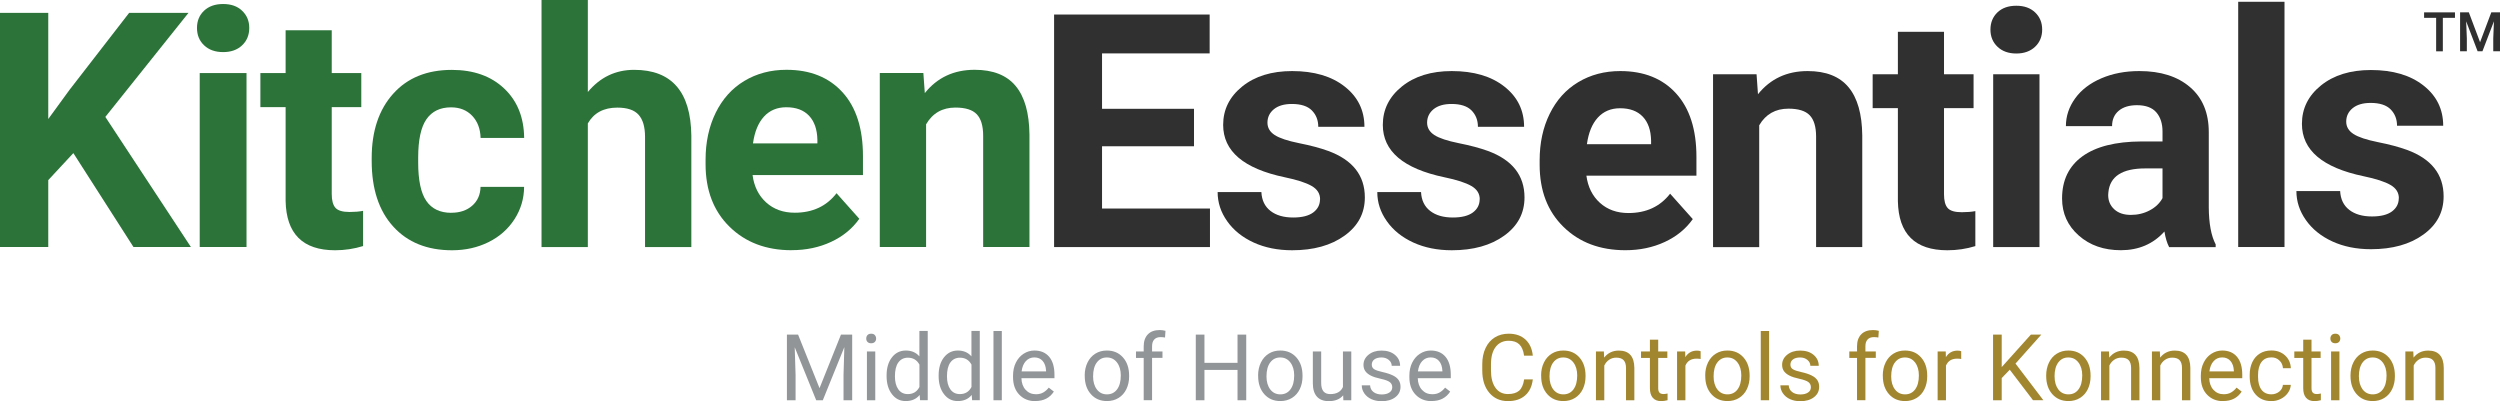 <?xml version="1.0" encoding="UTF-8"?>
<svg id="Layer_2" data-name="Layer 2" xmlns="http://www.w3.org/2000/svg" viewBox="0 0 548.03 87.94">
  <defs>
    <style>
      .cls-1 {
        fill: #a2862f;
      }

      .cls-2 {
        fill: #2b7339;
      }

      .cls-3 {
        fill: #929597;
      }

      .cls-4 {
        fill: #303030;
      }
    </style>
  </defs>
  <g id="KitchenEssentials_Logo" data-name="KitchenEssentials Logo">
    <g id="Color">
      <g>
        <path class="cls-4" d="m261.74,32.07h-20.16v13.65h23.66v8.44h-34.17V3.19h34.1v8.51h-23.59v12.15h20.16v8.23Z"/>
        <path class="cls-4" d="m289.38,43.69c0-1.24-.61-2.21-1.84-2.92-1.23-.71-3.19-1.35-5.9-1.91-9.01-1.89-13.51-5.72-13.51-11.48,0-3.36,1.39-6.17,4.18-8.42,2.79-2.25,6.44-3.38,10.94-3.38,4.81,0,8.65,1.13,11.53,3.4,2.88,2.26,4.32,5.2,4.32,8.82h-10.12c0-1.45-.47-2.64-1.4-3.59-.93-.94-2.39-1.42-4.38-1.42-1.7,0-3.02.39-3.96,1.16-.93.77-1.4,1.75-1.4,2.94,0,1.12.53,2.02,1.59,2.71,1.06.69,2.85,1.28,5.37,1.79,2.52.5,4.64,1.07,6.37,1.7,5.34,1.96,8.02,5.36,8.02,10.19,0,3.45-1.48,6.25-4.45,8.38-2.96,2.14-6.79,3.2-11.48,3.2-3.17,0-5.99-.57-8.45-1.7-2.46-1.13-4.39-2.68-5.79-4.66-1.4-1.97-2.1-4.1-2.1-6.39h9.59c.09,1.8.76,3.17,2,4.13,1.24.96,2.89,1.44,4.97,1.44,1.94,0,3.4-.37,4.39-1.1.99-.74,1.49-1.7,1.49-2.89Z"/>
        <path class="cls-4" d="m324.38,43.69c0-1.24-.61-2.21-1.84-2.92-1.23-.71-3.19-1.35-5.9-1.91-9.01-1.89-13.51-5.72-13.51-11.48,0-3.36,1.39-6.17,4.18-8.42,2.79-2.25,6.44-3.38,10.94-3.38,4.81,0,8.65,1.13,11.53,3.4,2.88,2.26,4.32,5.2,4.32,8.82h-10.12c0-1.45-.47-2.64-1.4-3.59-.93-.94-2.39-1.42-4.38-1.42-1.7,0-3.02.39-3.96,1.16-.93.77-1.4,1.75-1.4,2.94,0,1.12.53,2.02,1.59,2.71,1.06.69,2.85,1.28,5.37,1.79,2.52.5,4.64,1.07,6.37,1.7,5.34,1.96,8.02,5.36,8.02,10.19,0,3.45-1.48,6.25-4.45,8.38-2.96,2.14-6.79,3.2-11.48,3.2-3.17,0-5.99-.57-8.45-1.7-2.46-1.13-4.39-2.68-5.79-4.66-1.4-1.97-2.1-4.1-2.1-6.39h9.59c.09,1.8.76,3.17,2,4.13,1.24.96,2.89,1.44,4.97,1.44,1.94,0,3.4-.37,4.39-1.1.99-.74,1.49-1.7,1.49-2.89Z"/>
        <path class="cls-4" d="m356.3,54.85c-5.55,0-10.08-1.7-13.56-5.11-3.49-3.41-5.23-7.95-5.23-13.62v-.98c0-3.8.73-7.21,2.21-10.2,1.47-3,3.55-5.31,6.25-6.93,2.7-1.62,5.77-2.43,9.22-2.43,5.18,0,9.26,1.63,12.23,4.9,2.97,3.27,4.46,7.9,4.46,13.9v4.13h-24.12c.33,2.47,1.31,4.46,2.96,5.95,1.65,1.49,3.73,2.24,6.25,2.24,3.9,0,6.94-1.41,9.14-4.24l4.97,5.57c-1.52,2.15-3.57,3.82-6.16,5.02s-5.46,1.8-8.61,1.8Zm-1.15-31.12c-2.01,0-3.63.68-4.88,2.04-1.25,1.36-2.05,3.31-2.4,5.84h14.07v-.81c-.05-2.25-.65-3.99-1.82-5.22-1.17-1.23-2.82-1.85-4.97-1.85Z"/>
        <path class="cls-4" d="m385.06,16.28l.31,4.38c2.71-3.38,6.34-5.08,10.89-5.08,4.01,0,7,1.18,8.96,3.54,1.96,2.36,2.96,5.88,3.01,10.57v24.47h-10.12v-24.22c0-2.15-.47-3.7-1.4-4.67-.93-.97-2.49-1.45-4.66-1.45-2.85,0-4.98,1.21-6.41,3.64v26.71h-10.12V16.28h9.52Z"/>
        <path class="cls-4" d="m426.15,6.97v9.31h6.48v7.42h-6.48v18.9c0,1.4.27,2.4.81,3.01.54.61,1.56.91,3.08.91,1.12,0,2.11-.08,2.98-.24v7.67c-1.98.61-4.03.91-6.13.91-7.09,0-10.71-3.58-10.85-10.75v-20.41h-5.53v-7.42h5.53V6.97h10.12Z"/>
        <path class="cls-4" d="m436.33,6.48c0-1.52.51-2.77,1.52-3.75,1.02-.98,2.4-1.47,4.15-1.47s3.1.49,4.13,1.47c1.03.98,1.54,2.23,1.54,3.75s-.52,2.8-1.56,3.78c-1.04.98-2.41,1.47-4.11,1.47s-3.08-.49-4.11-1.47c-1.04-.98-1.56-2.24-1.56-3.78Zm10.75,47.68h-10.15V16.28h10.15v37.88Z"/>
        <path class="cls-4" d="m475.49,54.15c-.47-.91-.8-2.04-1.02-3.4-2.45,2.73-5.64,4.1-9.56,4.1-3.71,0-6.79-1.07-9.22-3.22-2.44-2.15-3.66-4.85-3.66-8.12,0-4.01,1.49-7.09,4.46-9.24s7.27-3.23,12.9-3.26h4.66v-2.17c0-1.75-.45-3.15-1.35-4.2-.9-1.05-2.32-1.58-4.25-1.58-1.7,0-3.04.41-4.01,1.23-.97.82-1.45,1.94-1.45,3.36h-10.12c0-2.19.68-4.22,2.03-6.09,1.35-1.87,3.27-3.33,5.74-4.39s5.25-1.59,8.33-1.59c4.67,0,8.37,1.17,11.11,3.52,2.74,2.35,4.11,5.64,4.11,9.89v16.42c.02,3.59.53,6.31,1.51,8.16v.6h-10.22Zm-8.37-7.04c1.49,0,2.87-.33,4.13-1,1.26-.67,2.19-1.56,2.8-2.68v-6.51h-3.78c-5.06,0-7.76,1.75-8.09,5.25l-.04.59c0,1.26.44,2.3,1.33,3.12.89.82,2.1,1.23,3.64,1.23Z"/>
        <path class="cls-4" d="m500.79,54.15h-10.15V.39h10.15v53.77Z"/>
        <path class="cls-4" d="m525.86,43.46c0-1.24-.61-2.21-1.84-2.92-1.23-.71-3.19-1.35-5.9-1.91-9.01-1.89-13.51-5.72-13.51-11.48,0-3.36,1.39-6.17,4.18-8.42,2.79-2.25,6.44-3.38,10.94-3.38,4.81,0,8.65,1.13,11.53,3.4,2.88,2.26,4.32,5.2,4.32,8.82h-10.12c0-1.45-.47-2.64-1.4-3.59-.93-.94-2.39-1.42-4.38-1.42-1.7,0-3.02.39-3.96,1.16-.93.77-1.4,1.75-1.4,2.94,0,1.12.53,2.02,1.59,2.71,1.06.69,2.85,1.28,5.37,1.79,2.52.5,4.64,1.07,6.37,1.7,5.34,1.96,8.02,5.36,8.02,10.19,0,3.45-1.48,6.25-4.45,8.38-2.96,2.14-6.79,3.2-11.48,3.2-3.17,0-5.99-.57-8.45-1.7-2.46-1.13-4.39-2.68-5.79-4.66-1.4-1.97-2.1-4.1-2.1-6.39h9.59c.09,1.8.76,3.17,2,4.13,1.24.96,2.89,1.44,4.97,1.44,1.94,0,3.4-.37,4.39-1.1.99-.74,1.49-1.7,1.49-2.89Z"/>
      </g>
      <g>
        <path class="cls-2" d="m16.08,33.56l-5.5,5.92v14.67H0V2.82h10.58v23.27l4.65-6.38L28.31,2.82h13.01l-18.23,22.81,18.76,28.52h-12.59l-13.18-20.59Z"/>
        <path class="cls-2" d="m43.18,6.13c0-1.53.51-2.79,1.54-3.77s2.42-1.48,4.19-1.48,3.14.49,4.17,1.48c1.04.99,1.56,2.24,1.56,3.77s-.52,2.82-1.57,3.81c-1.05.99-2.43,1.48-4.16,1.48s-3.11-.49-4.16-1.48c-1.05-.99-1.57-2.26-1.57-3.81Zm10.86,48.02h-10.26V16.01h10.26v38.14Z"/>
        <path class="cls-2" d="m72.72,6.63v9.38h6.48v7.47h-6.48v19.04c0,1.41.27,2.42.81,3.03.54.61,1.56.92,3.08.92,1.12,0,2.11-.08,2.98-.25v7.72c-1.98.61-4.03.92-6.13.92-7.09,0-10.71-3.61-10.85-10.82v-20.55h-5.53v-7.47h5.53V6.63h10.12Z"/>
        <path class="cls-2" d="m98.93,46.64c1.88,0,3.41-.52,4.58-1.55,1.18-1.03,1.79-2.41,1.83-4.12h9.55c-.02,2.59-.73,4.95-2.12,7.1s-3.28,3.82-5.69,5.01c-2.41,1.19-5.07,1.78-7.98,1.78-5.45,0-9.75-1.73-12.9-5.2-3.15-3.47-4.72-8.25-4.72-14.36v-.67c0-5.87,1.56-10.56,4.69-14.06,3.13-3.5,7.42-5.25,12.87-5.25,4.77,0,8.6,1.36,11.47,4.07,2.88,2.71,4.34,6.33,4.39,10.84h-9.55c-.05-1.98-.66-3.6-1.83-4.84-1.18-1.24-2.73-1.86-4.65-1.86-2.37,0-4.17.86-5.38,2.59-1.21,1.73-1.82,4.54-1.82,8.42v1.06c0,3.93.6,6.76,1.8,8.47,1.2,1.72,3.02,2.58,5.46,2.58Z"/>
        <path class="cls-2" d="m128.86,20.17c2.69-3.24,6.08-4.86,10.15-4.86,8.24,0,12.42,4.81,12.54,14.42v24.43h-10.15v-24.15c0-2.19-.47-3.8-1.41-4.85-.94-1.05-2.49-1.57-4.67-1.57-2.98,0-5.13,1.15-6.46,3.46v27.11h-10.15V0h10.15v20.17Z"/>
        <path class="cls-2" d="m173.53,54.85c-5.57,0-10.11-1.71-13.61-5.15-3.5-3.43-5.25-8-5.25-13.71v-.99c0-3.83.74-7.25,2.21-10.27,1.48-3.02,3.57-5.35,6.27-6.98,2.7-1.63,5.79-2.45,9.26-2.45,5.2,0,9.29,1.65,12.28,4.93,2.99,3.29,4.48,7.95,4.48,13.99v4.16h-24.2c.33,2.49,1.32,4.49,2.97,5.99,1.65,1.5,3.74,2.26,6.27,2.26,3.91,0,6.97-1.42,9.17-4.27l4.99,5.6c-1.52,2.16-3.58,3.85-6.18,5.06-2.6,1.21-5.48,1.82-8.64,1.82Zm-1.16-31.34c-2.01,0-3.65.68-4.9,2.05-1.25,1.37-2.06,3.33-2.41,5.88h14.12v-.81c-.05-2.27-.66-4.02-1.83-5.26-1.17-1.24-2.83-1.86-4.99-1.86Z"/>
        <path class="cls-2" d="m202.41,16l.32,4.41c2.72-3.41,6.36-5.11,10.93-5.11,4.03,0,7.03,1.19,8.99,3.56,1.97,2.37,2.97,5.92,3.02,10.65v24.64h-10.15v-24.4c0-2.16-.47-3.73-1.41-4.71-.94-.98-2.49-1.46-4.67-1.46-2.86,0-5,1.22-6.43,3.67v26.9h-10.15V16h9.56Z"/>
      </g>
      <g>
        <path class="cls-3" d="m174.95,73.35l4.7,11.74,4.7-11.74h2.46v14.39h-1.9v-5.6l.18-6.05-4.72,11.65h-1.45l-4.71-11.62.19,6.02v5.6h-1.9v-14.39h2.45Z"/>
        <path class="cls-3" d="m189.89,74.21c0-.3.09-.55.27-.75s.45-.31.81-.31.63.1.81.31.28.45.28.75-.09.54-.28.74-.45.3-.81.3-.62-.1-.81-.3-.27-.44-.27-.74Zm1.98,13.53h-1.83v-10.69h1.83v10.69Z"/>
        <path class="cls-3" d="m194.35,82.3c0-1.64.39-2.96,1.17-3.96.78-1,1.8-1.5,3.05-1.5s2.24.43,2.97,1.28v-5.57h1.83v15.18h-1.68l-.09-1.15c-.73.9-1.75,1.34-3.05,1.34s-2.25-.51-3.03-1.52-1.17-2.34-1.17-3.97v-.14Zm1.83.21c0,1.21.25,2.16.75,2.85s1.19,1.03,2.08,1.03c1.16,0,2.01-.52,2.54-1.56v-4.91c-.55-1.01-1.39-1.51-2.52-1.51-.9,0-1.59.35-2.1,1.04s-.75,1.72-.75,3.07Z"/>
        <path class="cls-3" d="m205.76,82.3c0-1.64.39-2.96,1.17-3.96.78-1,1.8-1.5,3.05-1.5s2.24.43,2.97,1.28v-5.57h1.83v15.18h-1.68l-.09-1.15c-.73.9-1.75,1.34-3.05,1.34s-2.25-.51-3.03-1.52-1.17-2.34-1.17-3.97v-.14Zm1.83.21c0,1.21.25,2.16.75,2.85s1.19,1.03,2.08,1.03c1.16,0,2.01-.52,2.54-1.56v-4.91c-.55-1.01-1.39-1.51-2.52-1.51-.9,0-1.59.35-2.1,1.04s-.75,1.72-.75,3.07Z"/>
        <path class="cls-3" d="m219.61,87.74h-1.83v-15.18h1.83v15.18Z"/>
        <path class="cls-3" d="m226.97,87.94c-1.45,0-2.63-.48-3.54-1.43-.91-.95-1.36-2.23-1.36-3.82v-.34c0-1.06.2-2.01.61-2.84.41-.83.97-1.49,1.7-1.96.73-.47,1.52-.71,2.37-.71,1.39,0,2.47.46,3.24,1.37s1.16,2.23,1.16,3.93v.76h-7.24c.03,1.05.33,1.91.92,2.55.59.65,1.34.97,2.25.97.65,0,1.19-.13,1.64-.4s.84-.61,1.18-1.05l1.12.87c-.9,1.38-2.24,2.07-4.03,2.07Zm-.23-9.59c-.74,0-1.36.27-1.86.81-.5.54-.81,1.29-.93,2.26h5.36v-.14c-.05-.93-.3-1.65-.75-2.16-.45-.51-1.05-.77-1.82-.77Z"/>
        <path class="cls-3" d="m237.78,82.29c0-1.05.21-1.99.62-2.83s.98-1.48,1.72-1.94,1.57-.68,2.52-.68c1.46,0,2.63.5,3.53,1.51s1.35,2.35,1.35,4.02v.13c0,1.04-.2,1.97-.6,2.8-.4.83-.97,1.47-1.71,1.93s-1.59.69-2.55.69c-1.45,0-2.62-.5-3.52-1.51s-1.35-2.34-1.35-4v-.13Zm1.84.22c0,1.19.28,2.14.83,2.86s1.29,1.08,2.21,1.08,1.67-.36,2.21-1.09c.55-.73.82-1.75.82-3.06,0-1.17-.28-2.12-.84-2.85-.56-.73-1.3-1.09-2.22-1.09s-1.63.36-2.18,1.08-.83,1.75-.83,3.08Z"/>
        <path class="cls-3" d="m250.71,87.74v-9.28h-1.69v-1.41h1.69v-1.1c0-1.15.31-2.03.92-2.66s1.48-.94,2.6-.94c.42,0,.84.06,1.26.17l-.1,1.47c-.31-.06-.64-.09-.99-.09-.59,0-1.05.17-1.37.52-.32.35-.48.84-.48,1.49v1.13h2.28v1.41h-2.28v9.28h-1.83Z"/>
        <path class="cls-3" d="m273.19,87.74h-1.91v-6.65h-7.25v6.65h-1.9v-14.39h1.9v6.19h7.25v-6.19h1.91v14.39Z"/>
        <path class="cls-3" d="m275.79,82.29c0-1.05.21-1.99.62-2.83s.98-1.48,1.72-1.94,1.57-.68,2.52-.68c1.46,0,2.63.5,3.53,1.51s1.35,2.35,1.35,4.02v.13c0,1.04-.2,1.97-.6,2.8-.4.83-.97,1.47-1.71,1.93s-1.59.69-2.55.69c-1.45,0-2.62-.5-3.52-1.51s-1.35-2.34-1.35-4v-.13Zm1.84.22c0,1.19.28,2.14.83,2.86s1.29,1.08,2.21,1.08,1.67-.36,2.21-1.09c.55-.73.82-1.75.82-3.06,0-1.17-.28-2.12-.84-2.85-.56-.73-1.3-1.09-2.22-1.09s-1.63.36-2.18,1.08-.83,1.75-.83,3.08Z"/>
        <path class="cls-3" d="m294.42,86.68c-.71.84-1.76,1.26-3.13,1.26-1.14,0-2.01-.33-2.6-.99-.6-.66-.9-1.64-.9-2.94v-6.96h1.83v6.91c0,1.62.66,2.43,1.98,2.43,1.4,0,2.33-.52,2.79-1.56v-7.78h1.83v10.69h-1.74l-.04-1.06Z"/>
        <path class="cls-3" d="m305.2,84.9c0-.49-.19-.88-.56-1.15-.37-.27-1.02-.51-1.95-.71s-1.66-.43-2.2-.71-.95-.61-1.21-.99-.39-.84-.39-1.36c0-.88.37-1.62,1.11-2.22s1.69-.91,2.84-.91c1.21,0,2.2.31,2.95.94s1.13,1.43,1.13,2.4h-1.84c0-.5-.21-.93-.64-1.29s-.96-.54-1.61-.54-1.19.15-1.56.43-.56.67-.56,1.14c0,.44.17.77.52,1s.98.44,1.89.64,1.65.45,2.22.73.99.62,1.26,1.02c.27.4.41.88.41,1.46,0,.96-.38,1.72-1.15,2.3-.76.58-1.76.87-2.97.87-.86,0-1.61-.15-2.27-.45s-1.17-.73-1.55-1.27c-.37-.54-.56-1.13-.56-1.76h1.83c.03.61.28,1.1.74,1.46.46.36,1.06.54,1.81.54.69,0,1.25-.14,1.67-.42.42-.28.63-.65.63-1.12Z"/>
        <path class="cls-3" d="m313.85,87.94c-1.45,0-2.63-.48-3.54-1.43-.91-.95-1.36-2.23-1.36-3.82v-.34c0-1.06.2-2.01.61-2.84.41-.83.97-1.49,1.7-1.96.73-.47,1.52-.71,2.37-.71,1.39,0,2.47.46,3.24,1.37s1.16,2.23,1.16,3.93v.76h-7.24c.03,1.05.33,1.91.92,2.55.59.65,1.34.97,2.25.97.65,0,1.19-.13,1.64-.4s.84-.61,1.18-1.05l1.12.87c-.9,1.38-2.24,2.07-4.03,2.07Zm-.23-9.59c-.74,0-1.36.27-1.86.81-.5.54-.81,1.29-.93,2.26h5.36v-.14c-.05-.93-.3-1.65-.75-2.16-.45-.51-1.05-.77-1.82-.77Z"/>
        <path class="cls-1" d="m336.01,83.17c-.18,1.52-.74,2.7-1.68,3.52-.95.83-2.2,1.24-3.77,1.24-1.7,0-3.06-.61-4.09-1.83s-1.54-2.85-1.54-4.89v-1.38c0-1.34.24-2.51.72-3.53s1.15-1.79,2.03-2.34c.88-.54,1.89-.81,3.04-.81,1.53,0,2.75.43,3.68,1.28.92.85,1.46,2.03,1.61,3.54h-1.91c-.16-1.15-.52-1.98-1.07-2.5s-1.32-.77-2.31-.77c-1.21,0-2.16.45-2.85,1.35-.69.9-1.03,2.17-1.03,3.83v1.39c0,1.56.33,2.81.98,3.73.65.92,1.56,1.38,2.74,1.38,1.05,0,1.86-.24,2.43-.72.56-.48.94-1.31,1.12-2.49h1.91Z"/>
        <path class="cls-1" d="m337.83,82.29c0-1.05.21-1.99.62-2.83s.98-1.48,1.72-1.94,1.57-.68,2.52-.68c1.46,0,2.63.5,3.53,1.51s1.35,2.35,1.35,4.02v.13c0,1.04-.2,1.97-.6,2.8-.4.83-.97,1.47-1.71,1.93s-1.59.69-2.55.69c-1.45,0-2.62-.5-3.52-1.51s-1.35-2.34-1.35-4v-.13Zm1.84.22c0,1.19.28,2.14.83,2.86s1.29,1.08,2.21,1.08,1.67-.36,2.21-1.09c.55-.73.82-1.75.82-3.06,0-1.17-.28-2.12-.84-2.85-.56-.73-1.3-1.09-2.22-1.09s-1.63.36-2.18,1.08-.83,1.75-.83,3.08Z"/>
        <path class="cls-1" d="m351.59,77.05l.06,1.34c.82-1.03,1.88-1.54,3.2-1.54,2.26,0,3.4,1.27,3.42,3.82v7.07h-1.83v-7.08c0-.77-.18-1.34-.53-1.71s-.88-.55-1.62-.55c-.59,0-1.11.16-1.56.47s-.8.73-1.05,1.25v7.62h-1.83v-10.69h1.73Z"/>
        <path class="cls-1" d="m363.5,74.46v2.59h2v1.41h-2v6.64c0,.43.09.75.27.96s.48.32.91.32c.21,0,.5-.04.87-.12v1.47c-.48.13-.95.2-1.4.2-.82,0-1.43-.25-1.85-.74s-.62-1.2-.62-2.1v-6.63h-1.95v-1.41h1.95v-2.59h1.83Z"/>
        <path class="cls-1" d="m372.8,78.69c-.28-.05-.58-.07-.9-.07-1.2,0-2.01.51-2.44,1.53v7.59h-1.83v-10.69h1.78l.03,1.24c.6-.96,1.45-1.43,2.55-1.43.36,0,.63.05.81.14v1.7Z"/>
        <path class="cls-1" d="m373.8,82.29c0-1.05.21-1.99.62-2.83s.98-1.48,1.72-1.94,1.57-.68,2.52-.68c1.46,0,2.63.5,3.53,1.51s1.35,2.35,1.35,4.02v.13c0,1.04-.2,1.97-.6,2.8-.4.83-.97,1.47-1.71,1.93s-1.59.69-2.55.69c-1.45,0-2.62-.5-3.52-1.51s-1.35-2.34-1.35-4v-.13Zm1.84.22c0,1.19.28,2.14.83,2.86s1.29,1.08,2.21,1.08,1.67-.36,2.21-1.09c.55-.73.82-1.75.82-3.06,0-1.17-.28-2.12-.84-2.85-.56-.73-1.3-1.09-2.22-1.09s-1.63.36-2.18,1.08-.83,1.75-.83,3.08Z"/>
        <path class="cls-1" d="m387.81,87.74h-1.83v-15.18h1.83v15.18Z"/>
        <path class="cls-1" d="m396.97,84.9c0-.49-.19-.88-.56-1.15-.37-.27-1.02-.51-1.95-.71s-1.66-.43-2.2-.71-.95-.61-1.21-.99-.39-.84-.39-1.36c0-.88.37-1.62,1.11-2.22s1.69-.91,2.84-.91c1.21,0,2.2.31,2.95.94s1.13,1.43,1.13,2.4h-1.84c0-.5-.21-.93-.64-1.29s-.96-.54-1.61-.54-1.19.15-1.56.43-.56.67-.56,1.14c0,.44.17.77.52,1s.98.44,1.89.64,1.65.45,2.22.73.99.62,1.26,1.02c.27.4.41.88.41,1.46,0,.96-.38,1.72-1.15,2.3-.76.58-1.76.87-2.97.87-.86,0-1.61-.15-2.27-.45s-1.17-.73-1.55-1.27c-.37-.54-.56-1.13-.56-1.76h1.83c.03.61.28,1.1.74,1.46.46.36,1.06.54,1.81.54.69,0,1.25-.14,1.67-.42.42-.28.63-.65.63-1.12Z"/>
        <path class="cls-1" d="m407.08,87.74v-9.28h-1.69v-1.41h1.69v-1.1c0-1.15.31-2.03.92-2.66s1.48-.94,2.6-.94c.42,0,.84.06,1.26.17l-.1,1.47c-.31-.06-.64-.09-.99-.09-.59,0-1.05.17-1.37.52-.32.35-.48.84-.48,1.49v1.13h2.28v1.41h-2.28v9.28h-1.83Z"/>
        <path class="cls-1" d="m412.73,82.29c0-1.05.21-1.99.62-2.83s.98-1.48,1.72-1.94,1.57-.68,2.52-.68c1.46,0,2.63.5,3.53,1.51s1.35,2.35,1.35,4.02v.13c0,1.04-.2,1.97-.6,2.8-.4.83-.97,1.47-1.71,1.93s-1.59.69-2.55.69c-1.45,0-2.62-.5-3.52-1.51s-1.35-2.34-1.35-4v-.13Zm1.84.22c0,1.19.28,2.14.83,2.86s1.29,1.08,2.21,1.08,1.67-.36,2.21-1.09c.55-.73.82-1.75.82-3.06,0-1.17-.28-2.12-.84-2.85-.56-.73-1.3-1.09-2.22-1.09s-1.63.36-2.18,1.08-.83,1.75-.83,3.08Z"/>
        <path class="cls-1" d="m429.92,78.69c-.28-.05-.58-.07-.9-.07-1.2,0-2.01.51-2.44,1.53v7.59h-1.83v-10.69h1.78l.03,1.24c.6-.96,1.45-1.43,2.55-1.43.36,0,.63.05.81.14v1.7Z"/>
        <path class="cls-1" d="m440.56,81.05l-1.76,1.83v4.86h-1.9v-14.39h1.9v7.12l6.39-7.12h2.29l-5.66,6.35,6.11,8.03h-2.27l-5.1-6.69Z"/>
        <path class="cls-1" d="m448.55,82.29c0-1.05.21-1.99.62-2.83.41-.84.98-1.48,1.72-1.94.73-.45,1.57-.68,2.51-.68,1.46,0,2.63.5,3.53,1.51.9,1.01,1.35,2.35,1.35,4.02v.13c0,1.04-.2,1.97-.6,2.8-.4.83-.97,1.47-1.71,1.93-.74.46-1.59.69-2.55.69-1.45,0-2.62-.5-3.52-1.51-.9-1.01-1.35-2.34-1.35-4v-.13Zm1.84.22c0,1.19.28,2.14.82,2.86.55.72,1.29,1.08,2.21,1.08s1.67-.36,2.21-1.09c.55-.73.82-1.75.82-3.06,0-1.17-.28-2.12-.84-2.85-.56-.73-1.3-1.09-2.22-1.09s-1.63.36-2.18,1.08-.83,1.75-.83,3.08Z"/>
        <path class="cls-1" d="m462.31,77.05l.06,1.34c.82-1.03,1.88-1.54,3.2-1.54,2.26,0,3.4,1.27,3.42,3.82v7.07h-1.83v-7.08c0-.77-.18-1.34-.53-1.71-.35-.37-.88-.55-1.62-.55-.59,0-1.11.16-1.56.47s-.8.73-1.05,1.25v7.62h-1.83v-10.69h1.73Z"/>
        <path class="cls-1" d="m473.47,77.05l.06,1.34c.82-1.03,1.88-1.54,3.2-1.54,2.26,0,3.4,1.27,3.42,3.82v7.07h-1.83v-7.08c0-.77-.18-1.34-.53-1.71-.35-.37-.88-.55-1.62-.55-.59,0-1.11.16-1.56.47s-.8.73-1.05,1.25v7.62h-1.83v-10.69h1.73Z"/>
        <path class="cls-1" d="m487.35,87.94c-1.45,0-2.63-.48-3.54-1.43-.91-.95-1.36-2.23-1.36-3.82v-.34c0-1.06.2-2.01.61-2.84.41-.83.97-1.49,1.7-1.96.73-.47,1.52-.71,2.37-.71,1.39,0,2.47.46,3.24,1.37s1.16,2.23,1.16,3.93v.76h-7.24c.03,1.05.33,1.91.92,2.55.59.65,1.34.97,2.25.97.65,0,1.19-.13,1.64-.4s.84-.61,1.18-1.05l1.12.87c-.9,1.38-2.24,2.07-4.03,2.07Zm-.23-9.59c-.74,0-1.36.27-1.86.81-.5.54-.81,1.29-.93,2.26h5.36v-.14c-.05-.93-.3-1.65-.75-2.16-.45-.51-1.05-.77-1.82-.77Z"/>
        <path class="cls-1" d="m497.92,86.44c.65,0,1.22-.2,1.71-.59s.76-.89.81-1.48h1.73c-.03.61-.24,1.2-.63,1.75s-.91,1-1.56,1.32c-.65.33-1.34.49-2.06.49-1.46,0-2.61-.49-3.47-1.46-.86-.97-1.29-2.3-1.29-3.99v-.31c0-1.04.19-1.97.57-2.78s.93-1.44,1.65-1.89c.72-.45,1.56-.67,2.54-.67,1.2,0,2.2.36,2.99,1.08.79.72,1.22,1.65,1.27,2.8h-1.73c-.05-.69-.31-1.26-.79-1.7-.47-.45-1.05-.67-1.74-.67-.93,0-1.65.33-2.16,1-.51.67-.77,1.64-.77,2.9v.35c0,1.23.25,2.18.76,2.85s1.23,1,2.17,1Z"/>
        <path class="cls-1" d="m506.71,74.46v2.59h2v1.41h-2v6.64c0,.43.09.75.27.96s.48.32.91.32c.21,0,.5-.04.87-.12v1.47c-.48.13-.95.2-1.4.2-.82,0-1.43-.25-1.85-.74s-.62-1.2-.62-2.1v-6.63h-1.95v-1.41h1.95v-2.59h1.83Z"/>
        <path class="cls-1" d="m510.85,74.21c0-.3.09-.55.27-.75.18-.2.45-.31.81-.31s.63.1.81.31.28.45.28.75-.09.54-.28.74-.45.3-.81.3-.62-.1-.81-.3c-.18-.2-.27-.44-.27-.74Zm1.98,13.53h-1.83v-10.69h1.83v10.69Z"/>
        <path class="cls-1" d="m515.26,82.29c0-1.05.21-1.99.62-2.83.41-.84.98-1.48,1.72-1.94.73-.45,1.57-.68,2.51-.68,1.46,0,2.63.5,3.53,1.51.9,1.01,1.35,2.35,1.35,4.02v.13c0,1.04-.2,1.97-.6,2.8-.4.83-.97,1.47-1.71,1.93-.74.46-1.59.69-2.55.69-1.45,0-2.62-.5-3.52-1.51-.9-1.01-1.35-2.34-1.35-4v-.13Zm1.84.22c0,1.19.28,2.14.82,2.86.55.72,1.29,1.08,2.21,1.08s1.67-.36,2.21-1.09c.55-.73.82-1.75.82-3.06,0-1.17-.28-2.12-.84-2.85-.56-.73-1.3-1.09-2.22-1.09s-1.63.36-2.18,1.08-.83,1.75-.83,3.08Z"/>
        <path class="cls-1" d="m529.02,77.05l.06,1.34c.82-1.03,1.88-1.54,3.2-1.54,2.26,0,3.4,1.27,3.42,3.82v7.07h-1.83v-7.08c0-.77-.18-1.34-.53-1.71-.35-.37-.88-.55-1.62-.55-.59,0-1.11.16-1.56.47s-.8.73-1.05,1.25v7.62h-1.83v-10.69h1.73Z"/>
      </g>
      <path id="path68" class="cls-4" d="m538.16,3.91h-2.66v7.34h-1.47V3.91h-2.64v-1.2h6.77v1.2"/>
      <path id="path70" class="cls-4" d="m541.2,2.71l2.46,6.54,2.46-6.54h1.91v8.53h-1.48v-2.81l.15-3.76-2.52,6.57h-1.06l-2.51-6.57.15,3.76v2.81h-1.48V2.71h1.92"/>
    </g>
  </g>
</svg>